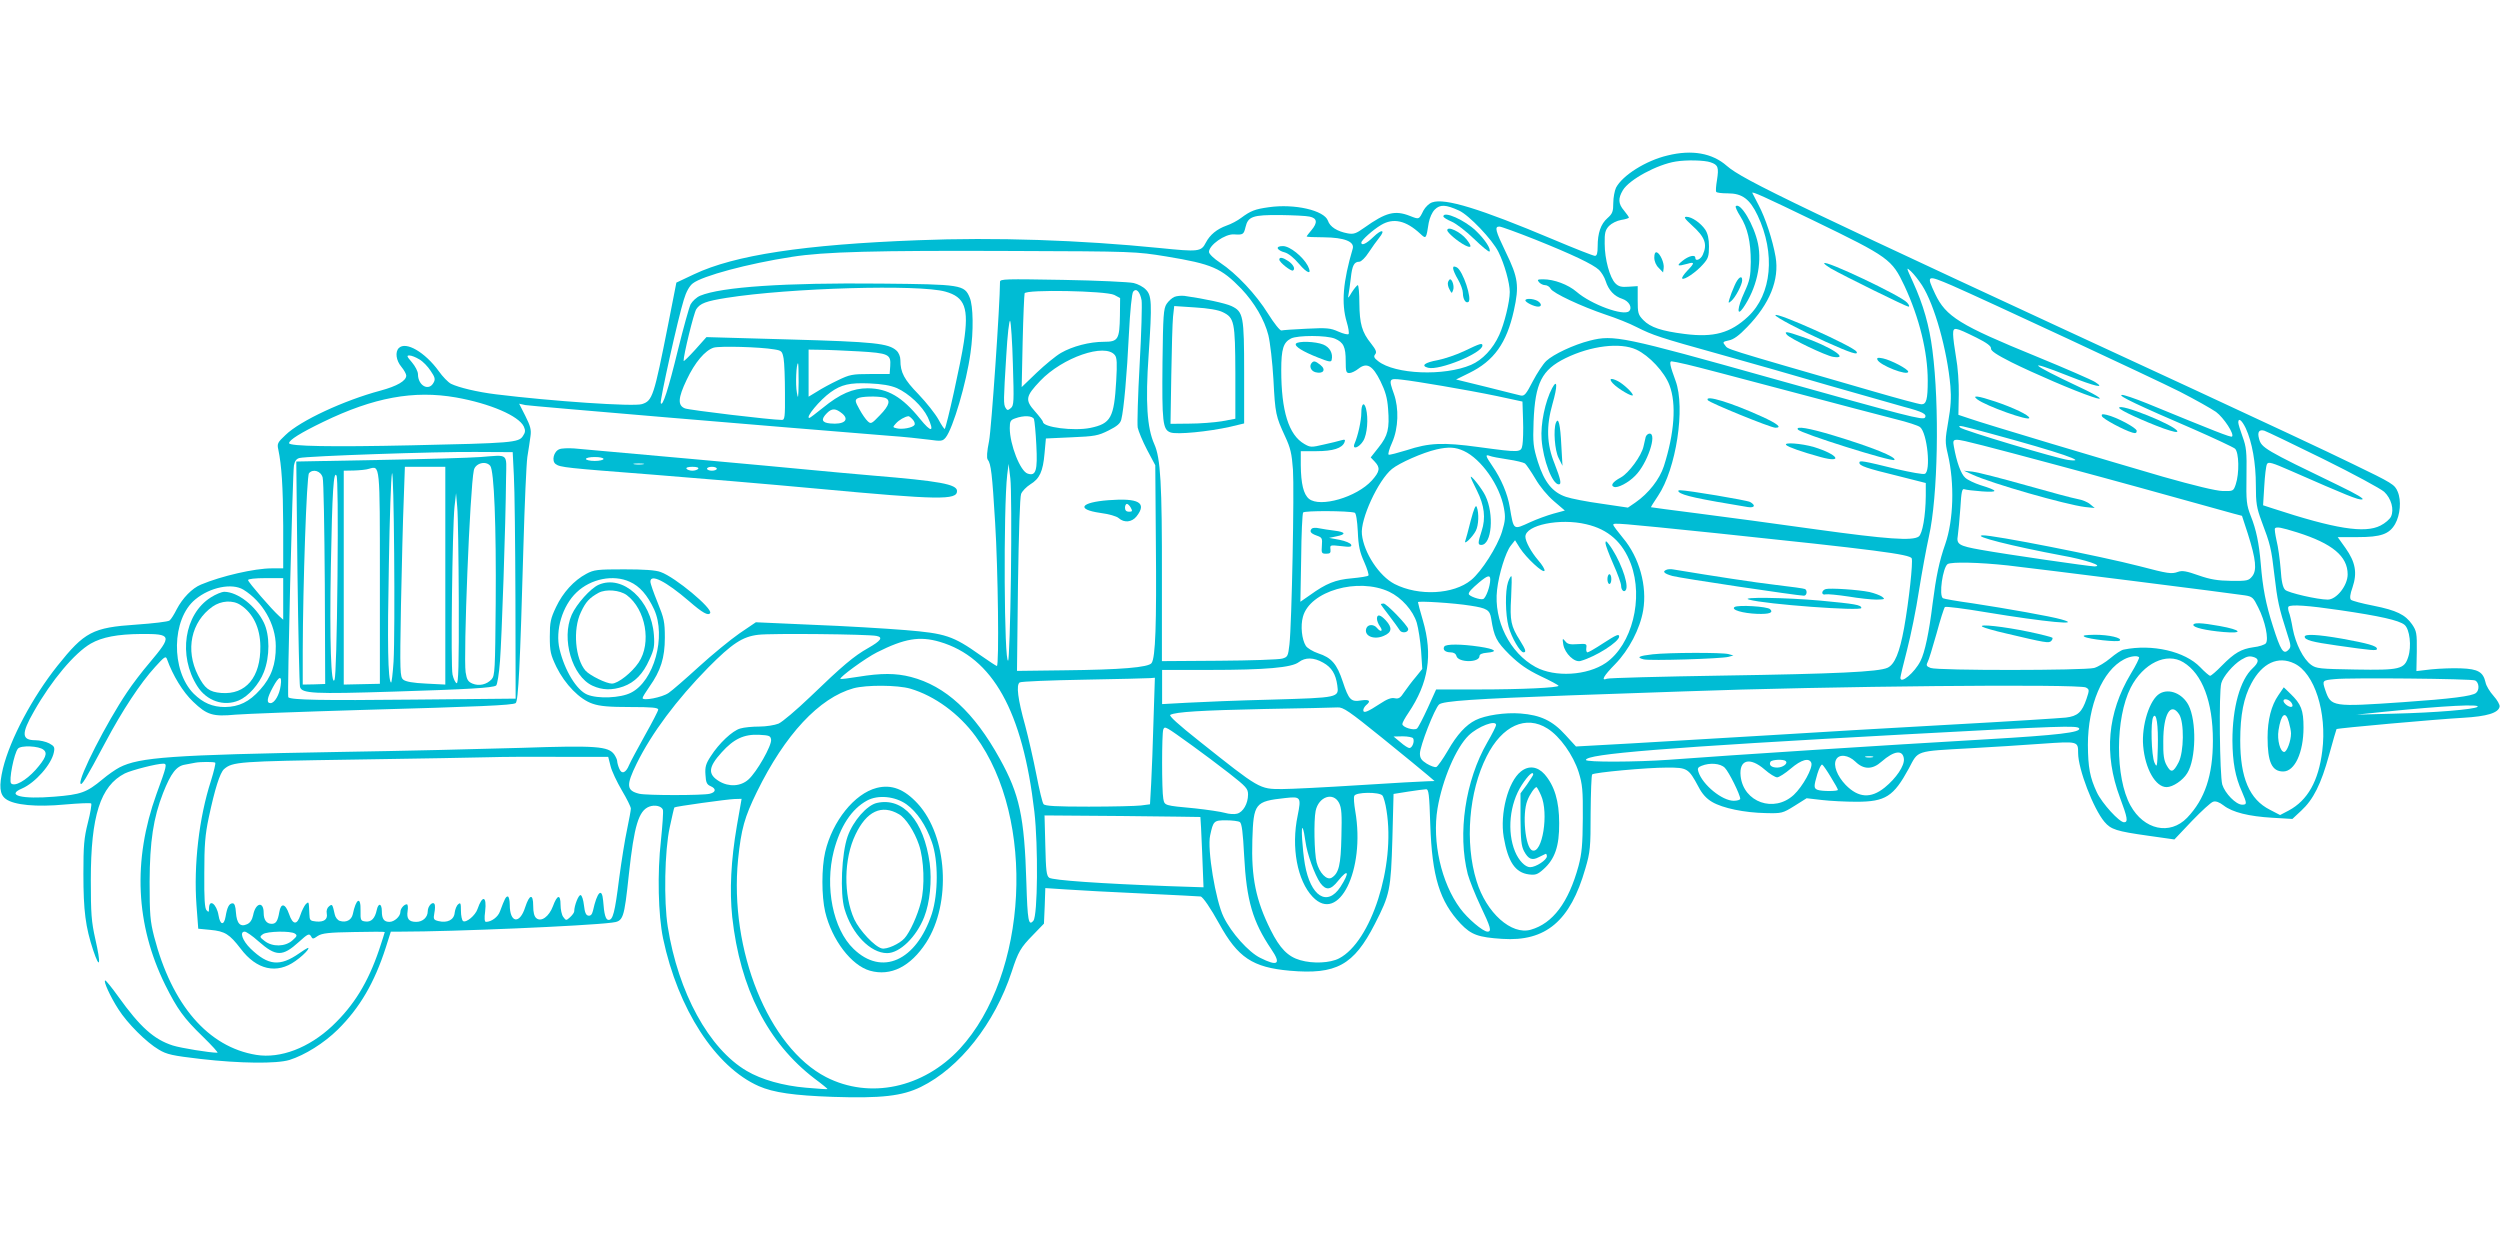 <?xml version="1.0" standalone="no"?>
<!DOCTYPE svg PUBLIC "-//W3C//DTD SVG 20010904//EN"
 "http://www.w3.org/TR/2001/REC-SVG-20010904/DTD/svg10.dtd">
<svg version="1.0" xmlns="http://www.w3.org/2000/svg"
 width="1280pt" height="640pt" viewBox="0 0 1280 640"
 preserveAspectRatio="xMidYMid meet">
<g transform="translate(0,640) scale(0.1,-0.1)"
fill="#00bcd4" stroke="none">
<path d="M8538 5604 c-111 -26 -231 -102 -264 -165 -7 -15 -14 -51 -14 -78 0
-44 -4 -55 -30 -78 -34 -30 -50 -76 -50 -145 0 -35 -4 -48 -14 -48 -8 0 -105
38 -216 85 -373 157 -552 212 -617 189 -16 -5 -35 -24 -45 -42 -23 -47 -22
-46 -68 -28 -78 31 -124 19 -235 -60 -42 -30 -54 -34 -84 -29 -55 10 -92 34
-102 65 -19 53 -171 88 -303 69 -71 -10 -92 -18 -142 -55 -17 -13 -50 -31 -74
-39 -50 -18 -85 -47 -106 -87 -24 -47 -37 -48 -235 -28 -409 41 -843 56 -1240
40 -582 -22 -938 -76 -1145 -174 l-91 -43 -42 -214 c-73 -368 -80 -391 -134
-408 -41 -14 -464 15 -747 50 -98 12 -192 35 -231 54 -15 8 -43 37 -62 64 -71
98 -169 155 -205 119 -20 -20 -14 -64 13 -96 14 -17 25 -37 25 -45 0 -27 -47
-54 -132 -77 -187 -50 -411 -154 -486 -227 -41 -38 -44 -45 -37 -75 17 -82 24
-189 25 -390 l0 -218 -59 0 c-87 0 -257 -39 -362 -83 -46 -19 -94 -69 -124
-126 -13 -26 -29 -52 -37 -58 -7 -6 -84 -15 -170 -21 -224 -15 -265 -37 -404
-211 -128 -161 -242 -375 -279 -526 -21 -90 -17 -133 15 -156 42 -31 157 -42
303 -28 70 6 131 9 134 5 3 -3 -4 -48 -17 -98 -20 -79 -23 -118 -23 -263 0
-189 11 -272 50 -390 35 -104 41 -74 11 57 -20 89 -23 130 -23 303 0 329 49
481 174 545 35 17 163 50 197 50 21 0 18 -11 -35 -156 -122 -339 -107 -669 45
-977 62 -124 95 -170 192 -264 47 -46 81 -83 75 -83 -39 0 -187 24 -228 37
-97 31 -168 95 -279 250 -33 46 -63 83 -67 83 -12 0 25 -82 67 -147 46 -73
145 -171 207 -207 41 -25 70 -31 215 -48 201 -23 388 -25 454 -5 79 25 177 86
248 156 112 111 187 239 245 419 l26 82 52 0 c268 0 945 29 1079 46 60 7 63
16 88 249 27 249 50 324 104 345 29 11 63 3 70 -16 3 -8 -2 -79 -10 -157 -19
-168 -14 -381 11 -502 76 -361 268 -658 490 -756 75 -33 180 -48 380 -55 247
-8 354 4 450 51 198 97 378 325 465 590 33 102 46 124 109 188 l56 58 4 91 3
91 107 -7 c58 -4 237 -14 396 -21 160 -8 291 -14 292 -15 12 -2 52 -61 95
-139 96 -174 171 -224 361 -241 239 -21 328 28 436 239 78 152 82 175 90 436
l6 230 75 12 c41 6 82 12 91 12 14 1 17 -23 22 -181 9 -267 48 -393 156 -508
54 -56 89 -69 212 -77 223 -15 349 91 426 360 25 85 27 107 27 284 1 105 4
194 8 198 10 10 279 35 384 35 103 0 109 -3 160 -98 19 -37 41 -61 70 -78 54
-32 166 -55 274 -57 83 -2 87 -1 148 37 l62 39 78 -9 c42 -5 122 -9 177 -9
149 0 190 27 268 170 50 94 29 88 317 104 107 6 271 16 363 23 187 13 187 13
187 -48 0 -81 78 -285 135 -352 33 -39 61 -48 224 -71 l134 -19 89 94 c49 51
98 96 109 99 13 5 32 -2 54 -19 45 -35 129 -56 251 -63 l101 -6 45 42 c62 57
102 136 143 286 19 71 37 130 38 132 5 5 507 50 649 58 122 7 180 25 186 57 2
9 -12 34 -31 55 -19 21 -38 52 -41 69 -12 53 -38 69 -125 72 -42 2 -110 -1
-152 -5 l-77 -9 2 101 c1 92 -1 104 -24 138 -35 50 -79 72 -199 96 -57 11
-109 25 -114 30 -7 7 -5 28 8 64 25 74 15 129 -36 201 l-40 56 103 0 c118 0
161 15 191 67 26 46 33 120 13 166 -15 36 -26 43 -231 142 -118 58 -484 229
-812 381 -2050 948 -2308 1072 -2392 1145 -74 65 -178 84 -303 53z m220 -35
c39 -13 43 -26 33 -91 -5 -29 -7 -56 -4 -60 2 -5 29 -8 60 -8 73 0 112 -29
152 -113 92 -194 73 -404 -49 -518 -90 -84 -175 -108 -324 -89 -119 15 -176
34 -212 71 -27 28 -29 36 -29 102 l0 72 -47 -3 c-36 -3 -51 1 -67 17 -29 29
-55 124 -55 203 -1 56 3 70 22 91 14 14 40 27 63 31 21 3 39 9 39 12 0 3 -11
19 -25 36 -30 35 -31 62 -6 104 33 55 176 132 271 147 53 9 148 7 178 -4z
m527 -298 c388 -188 401 -198 466 -335 76 -163 119 -338 119 -485 0 -96 -7
-121 -32 -121 -11 0 -122 30 -246 66 -806 233 -740 213 -761 238 -12 14 -9 17
20 23 24 4 53 25 94 68 116 119 166 243 146 360 -15 86 -52 199 -87 265 -16
30 -30 58 -32 62 -5 11 65 -21 313 -141z m-1815 51 c51 -23 171 -149 202 -212
31 -62 58 -159 58 -205 0 -50 -28 -164 -54 -220 -32 -71 -86 -128 -144 -153
-137 -59 -390 -49 -476 19 -21 16 -24 24 -15 35 9 11 4 23 -21 55 -47 58 -59
101 -60 207 0 50 -4 92 -8 92 -4 0 -18 -17 -31 -37 -18 -31 -21 -33 -17 -13 3
14 8 53 12 85 7 66 17 85 44 85 9 0 31 21 48 48 17 26 41 59 53 74 35 43 13
46 -29 5 -36 -35 -62 -47 -62 -29 0 12 60 66 101 90 63 38 128 23 201 -45 30
-28 30 -27 43 56 5 26 17 54 31 68 27 27 56 26 124 -5z m-765 -31 c39 -8 42
-31 10 -69 -14 -16 -25 -31 -25 -33 0 -2 39 -4 88 -4 105 -1 158 -22 148 -58
-50 -169 -59 -280 -31 -375 9 -29 13 -57 10 -62 -3 -5 -27 1 -52 12 -42 19
-60 20 -163 15 -64 -3 -122 -7 -129 -9 -7 -2 -38 37 -68 85 -62 100 -163 207
-246 262 -32 21 -57 45 -57 55 0 35 82 93 128 90 46 -3 50 -1 59 37 13 55 37
63 178 62 66 -1 133 -4 150 -8z m1154 -117 c192 -77 297 -127 328 -156 12 -12
28 -37 34 -57 15 -47 44 -78 85 -91 35 -12 53 -45 35 -63 -27 -27 -194 34
-269 99 -43 37 -115 64 -171 64 -29 0 -32 -2 -21 -15 7 -8 21 -15 31 -15 10 0
23 -8 28 -18 12 -23 158 -91 282 -133 52 -17 123 -45 159 -64 84 -42 113 -52
429 -140 146 -41 397 -112 556 -159 160 -46 332 -95 383 -109 95 -25 119 -37
108 -55 -9 -15 -92 7 -781 200 -766 215 -813 225 -935 194 -83 -21 -187 -70
-223 -104 -16 -15 -47 -62 -69 -104 -34 -66 -43 -77 -62 -73 -11 3 -91 22
-176 44 l-155 38 67 33 c127 62 192 153 229 320 28 126 22 169 -41 298 -54
112 -59 132 -33 132 9 0 91 -30 182 -66z m-1888 -87 c236 -39 281 -59 385
-166 67 -71 118 -158 138 -237 9 -37 21 -139 26 -228 9 -175 12 -187 60 -291
27 -58 34 -87 40 -170 7 -106 -6 -786 -18 -894 -7 -61 -9 -65 -37 -73 -16 -5
-162 -10 -323 -11 l-293 -2 0 420 c1 489 -7 620 -39 691 -37 83 -46 214 -29
457 18 267 16 305 -15 335 -12 13 -40 28 -62 33 -21 5 -184 13 -361 16 -294 5
-323 5 -323 -10 0 -112 -44 -753 -56 -815 -11 -54 -13 -87 -7 -95 17 -21 23
-73 38 -322 15 -237 21 -735 9 -735 -3 0 -41 25 -84 55 -141 100 -179 112
-385 129 -99 8 -312 21 -473 27 l-292 13 -84 -57 c-46 -32 -139 -108 -207
-170 -68 -62 -138 -123 -156 -135 -33 -23 -133 -42 -133 -26 0 5 16 31 35 58
58 82 79 148 79 251 0 81 -4 99 -37 180 -20 49 -37 97 -37 107 0 42 78 3 198
-100 69 -60 98 -76 108 -61 14 23 -179 184 -253 210 -25 10 -87 14 -188 14
-137 0 -154 -2 -193 -23 -64 -34 -120 -96 -155 -170 -28 -59 -32 -77 -32 -152
0 -76 4 -92 34 -155 44 -89 119 -166 185 -188 37 -13 85 -17 193 -17 109 0
143 -3 143 -13 0 -7 -31 -66 -68 -132 -37 -67 -74 -135 -81 -152 -17 -42 -39
-49 -51 -17 -6 14 -10 31 -10 37 0 7 -7 22 -15 34 -30 42 -91 47 -476 34 -195
-6 -615 -16 -934 -21 -858 -15 -1021 -27 -1123 -79 -21 -11 -60 -38 -87 -61
-82 -68 -110 -78 -247 -89 -167 -14 -249 7 -165 42 67 29 151 123 163 186 5
25 2 31 -24 45 -17 9 -49 16 -70 16 -72 0 -74 33 -8 148 90 159 208 299 291
347 58 33 136 48 257 49 158 1 161 -8 44 -147 -37 -43 -89 -111 -116 -152
-105 -156 -248 -436 -238 -466 5 -15 25 18 128 211 86 162 179 303 254 385 48
53 55 58 61 40 30 -84 82 -169 134 -218 71 -68 101 -77 217 -66 49 4 339 15
644 24 606 17 772 24 790 35 14 8 23 197 40 805 6 215 15 419 20 455 6 36 13
83 16 106 5 33 0 52 -26 104 l-32 63 32 -7 c26 -5 1286 -111 1860 -157 74 -5
167 -15 205 -20 65 -9 71 -8 87 11 37 46 106 279 127 433 16 112 14 241 -4
283 -27 66 -43 68 -455 72 -494 5 -816 -17 -925 -62 -19 -8 -40 -28 -49 -44
-8 -16 -37 -121 -65 -234 -49 -201 -79 -294 -88 -272 -5 14 89 437 118 529 12
41 29 71 46 84 48 38 281 101 508 136 165 26 425 33 1125 30 630 -2 636 -3
791 -28z m3870 -148 c64 -100 129 -333 145 -516 5 -59 2 -108 -11 -181 -16
-93 -17 -105 -2 -168 35 -149 29 -337 -13 -459 -31 -88 -47 -165 -65 -305 -18
-148 -40 -251 -62 -294 -30 -60 -103 -121 -103 -86 0 5 15 70 34 142 19 73 47
210 61 303 15 94 38 219 51 278 46 204 55 668 18 954 -16 125 -46 232 -100
350 -35 76 -35 77 -10 54 15 -14 40 -46 57 -72z m154 -1 c158 -69 1030 -475
1165 -543 80 -41 163 -88 186 -104 40 -30 95 -114 82 -126 -5 -6 -85 26 -436
170 -62 25 -120 45 -129 43 -20 -4 86 -54 367 -175 107 -47 203 -92 213 -100
21 -19 23 -127 4 -183 -12 -35 -13 -35 -67 -34 -35 1 -146 28 -305 73 -289 84
-915 271 -994 299 l-54 18 2 105 c1 57 -5 142 -14 189 -8 47 -15 100 -15 118
0 40 6 39 120 -17 52 -26 75 -43 74 -55 -2 -12 28 -32 105 -71 115 -57 321
-146 411 -176 75 -26 43 0 -65 50 -257 121 -281 146 -54 56 139 -55 191 -66
136 -31 -15 10 -150 69 -301 131 -392 160 -463 204 -518 320 -46 98 -44 99 87
43z m-5155 -31 c101 -28 121 -84 95 -258 -14 -99 -89 -436 -98 -445 -2 -2 -17
20 -32 48 -16 29 -62 87 -102 129 -74 76 -93 112 -93 175 0 18 -8 38 -20 49
-41 37 -112 45 -549 57 l-424 12 -58 -65 c-32 -35 -58 -61 -59 -57 -1 28 52
245 65 265 20 30 49 41 155 58 323 51 985 70 1120 32z m1005 -45 c3 -20 -1
-168 -10 -327 -9 -160 -13 -305 -10 -324 4 -19 25 -70 48 -114 l42 -79 3 -397
c4 -418 -2 -589 -22 -616 -16 -22 -154 -34 -450 -37 l-239 -3 5 440 c4 270 10
450 16 466 6 15 27 36 47 49 48 29 65 66 73 158 l7 77 131 6 c119 5 136 8 190
35 44 22 60 36 65 56 13 51 29 231 39 437 6 120 15 210 22 218 16 20 35 -1 43
-45z m-140 28 l30 -16 -1 -90 c-2 -122 -9 -134 -82 -134 -74 0 -161 -23 -220
-57 -26 -15 -82 -61 -124 -101 l-77 -74 5 233 c3 129 8 240 10 247 6 21 417
13 459 -8z m-519 -356 c6 -191 5 -210 -10 -223 -15 -13 -19 -13 -27 0 -12 19
-11 39 3 267 6 106 15 186 20 179 4 -8 11 -108 14 -223z m1649 132 c44 -19 55
-42 55 -115 0 -53 2 -61 19 -61 10 0 31 10 46 22 43 34 73 17 113 -64 25 -51
35 -85 39 -141 8 -102 -1 -138 -48 -197 l-41 -52 21 -22 c29 -31 26 -50 -15
-96 -78 -86 -265 -140 -322 -94 -28 23 -41 77 -42 172 l0 72 80 0 c85 0 132
15 144 46 5 13 2 15 -16 10 -13 -4 -53 -14 -90 -22 -64 -15 -69 -15 -100 3
-80 46 -118 169 -118 378 0 109 11 142 50 162 34 17 182 17 225 -1z m-2870
-55 c37 -6 40 -9 47 -46 4 -22 7 -102 7 -177 1 -125 -1 -138 -16 -138 -54 0
-473 50 -496 59 -38 15 -36 53 9 147 42 89 94 150 138 164 31 9 236 4 311 -9z
m4413 -1 c65 -30 145 -115 170 -183 36 -95 25 -245 -29 -414 -22 -67 -78 -139
-146 -186 l-38 -26 -135 20 c-74 10 -156 26 -182 35 -69 23 -111 75 -144 179
-24 78 -26 95 -22 208 8 197 42 263 163 323 131 64 280 82 363 44z m-3981 -9
c153 -9 165 -15 161 -75 l-3 -41 -100 0 c-92 0 -105 -3 -165 -32 -36 -17 -84
-43 -107 -58 l-43 -26 0 120 0 121 63 -1 c34 0 121 -4 194 -8z m1311 -19 c11
-13 12 -43 7 -132 -11 -189 -27 -219 -133 -241 -85 -17 -242 3 -242 31 0 4
-18 28 -41 54 -52 58 -48 77 27 156 114 120 332 195 382 132z m-3561 -22 c18
-10 44 -37 58 -59 22 -32 25 -43 15 -60 -24 -46 -80 -16 -80 43 0 14 -14 41
-31 61 -26 30 -28 35 -13 35 11 0 33 -9 51 -20z m6490 -26 c37 -8 268 -69 513
-134 245 -65 495 -131 555 -146 61 -15 117 -33 126 -41 37 -31 56 -227 24
-239 -8 -4 -73 8 -143 24 -175 43 -192 46 -192 33 0 -16 34 -28 198 -68 l142
-36 0 -66 c-1 -102 -17 -194 -36 -208 -32 -23 -160 -14 -529 37 -198 28 -468
64 -600 81 -132 17 -241 31 -242 32 -1 1 15 27 36 58 93 138 141 451 90 589
-28 76 -33 100 -21 100 6 0 41 -7 79 -16z m-4548 -91 c-1 -82 -3 -91 -9 -53
-8 41 -3 150 6 150 2 0 3 -44 3 -97z m3296 -19 c83 -14 209 -37 280 -52 l130
-28 3 -94 c2 -52 0 -110 -3 -127 -7 -41 -9 -41 -224 -12 -183 25 -254 22 -369
-16 -46 -14 -87 -25 -92 -23 -5 2 3 30 18 63 32 73 35 174 9 248 -28 78 -26
81 41 73 31 -3 125 -18 207 -32z m-2793 -11 c62 -28 131 -93 158 -149 36 -78
19 -81 -40 -8 -91 112 -164 155 -267 156 -76 0 -142 -28 -231 -101 -35 -28
-65 -51 -68 -51 -23 0 53 92 109 132 55 39 97 49 197 45 68 -3 108 -10 142
-24z m-2257 -48 c174 -31 321 -94 347 -149 9 -20 8 -30 -5 -49 -21 -33 -57
-36 -570 -47 -409 -9 -627 -5 -627 11 0 16 59 53 175 109 258 125 463 163 680
125z m2193 -1 c34 -10 27 -39 -23 -90 -42 -44 -46 -46 -62 -31 -10 9 -29 36
-43 62 -22 39 -23 47 -10 55 17 11 103 13 138 4z m-215 -82 c38 -33 7 -57 -63
-50 -43 4 -48 21 -16 53 26 26 45 25 79 -3z m360 -30 c9 -9 13 -22 9 -28 -9
-14 -63 -24 -91 -17 -21 5 -21 6 -4 25 16 18 46 35 64 37 3 1 13 -7 22 -17z
m621 2 c3 -9 9 -69 12 -133 7 -130 -2 -160 -44 -146 -38 11 -92 149 -92 233 0
35 4 42 28 50 43 16 89 14 96 -4z m6204 -46 c33 -71 52 -179 52 -293 0 -92 4
-115 29 -183 45 -119 50 -138 66 -277 15 -129 23 -168 65 -298 21 -64 21 -70
6 -85 -25 -25 -39 -3 -79 123 -36 112 -52 195 -62 320 -9 104 -23 173 -51 243
-22 57 -24 75 -22 205 2 125 -1 149 -20 201 -12 33 -22 65 -22 73 0 26 18 12
38 -29z m-1302 -29 c350 -95 507 -149 393 -134 -55 7 -540 152 -553 166 -16
15 2 11 160 -32z m1699 -129 c154 -76 294 -152 312 -168 36 -34 52 -90 35
-127 -6 -13 -30 -34 -54 -46 -80 -41 -232 -17 -552 88 l-49 16 6 97 c3 54 9
105 14 114 7 13 25 8 123 -35 285 -125 345 -150 364 -146 14 2 -26 26 -119 71
-381 184 -397 193 -409 241 -9 34 1 47 27 40 12 -4 148 -69 302 -145z m-1742
69 c119 -30 628 -167 797 -214 146 -41 443 -123 487 -135 l42 -11 30 -92 c42
-133 47 -187 22 -218 -18 -22 -25 -24 -108 -23 -68 1 -106 7 -166 28 -62 22
-84 26 -106 18 -33 -12 -51 -9 -196 29 -197 51 -753 161 -804 158 -57 -3 154
-56 405 -103 124 -22 220 -55 167 -56 -24 0 -454 62 -581 85 -113 20 -126 28
-118 73 3 21 9 83 13 140 5 86 9 102 21 97 8 -3 49 -8 91 -11 86 -6 83 4 -9
32 -30 10 -65 26 -78 38 -22 19 -44 80 -58 159 -8 46 -9 46 149 6z m-2658 -28
c89 -41 184 -176 205 -292 9 -47 7 -66 -10 -122 -24 -76 -104 -203 -158 -247
-90 -74 -269 -83 -392 -20 -79 41 -157 160 -167 254 -9 77 83 277 154 335 38
31 158 84 228 100 62 14 97 12 140 -8z m-4864 -126 c4 -66 7 -350 8 -631 l1
-511 -522 -5 c-468 -5 -628 -2 -642 12 -6 7 22 1147 29 1187 4 23 13 34 28 38
38 10 704 33 902 31 l190 -1 6 -120z m5088 83 c42 -6 82 -16 89 -21 7 -6 31
-41 53 -78 23 -40 62 -87 95 -115 l56 -48 -59 -16 c-32 -9 -84 -28 -117 -43
-90 -41 -85 -45 -106 77 -11 67 -44 145 -89 210 -35 51 -38 61 -14 52 9 -4 51
-12 92 -18z m-2543 -597 c-3 -234 -10 -429 -14 -433 -21 -21 -25 778 -5 952
l7 55 9 -75 c5 -41 6 -266 3 -499z m1760 324 c7 -2 13 -40 16 -97 3 -75 10
-105 33 -156 15 -34 25 -66 21 -69 -4 -4 -42 -10 -85 -14 -83 -7 -131 -26
-214 -86 l-49 -34 4 223 c1 123 6 228 10 234 7 10 231 9 264 -1z m1185 -59
c114 -26 187 -92 229 -203 66 -177 6 -414 -128 -507 -95 -65 -261 -75 -360
-21 -132 72 -215 238 -197 395 9 81 44 193 70 226 l22 28 25 -40 c32 -50 120
-132 126 -116 2 7 -12 30 -32 53 -37 43 -66 97 -66 121 0 60 177 96 311 64z
m668 -46 c812 -85 991 -108 999 -129 7 -19 -14 -216 -39 -356 -23 -126 -48
-187 -85 -204 -46 -21 -262 -31 -844 -40 -316 -5 -583 -12 -592 -16 -33 -13
-18 14 42 75 70 72 127 180 143 275 21 124 -19 270 -103 370 -27 33 -50 63
-50 68 0 11 13 10 529 -43z m2973 4 c180 -57 258 -122 258 -215 0 -57 -57
-129 -102 -129 -52 0 -203 35 -218 50 -12 12 -19 42 -23 106 -4 49 -13 115
-21 146 -7 32 -11 60 -8 63 9 9 30 5 114 -21z m-1482 -169 c158 -18 1149 -143
1212 -153 40 -6 45 -11 70 -62 36 -70 55 -164 39 -184 -6 -7 -35 -17 -64 -20
-62 -9 -96 -28 -162 -95 -27 -28 -54 -51 -59 -51 -5 0 -28 20 -51 44 -78 81
-245 120 -392 90 -12 -2 -42 -22 -68 -44 -25 -21 -62 -44 -83 -50 -49 -13
-801 -14 -837 0 -21 8 -24 13 -16 29 6 10 26 76 46 147 19 70 38 131 43 136 4
4 100 -8 212 -27 303 -50 502 -69 383 -36 -52 15 -276 55 -453 82 -80 11 -148
23 -152 26 -22 13 -1 158 24 175 20 12 160 9 308 -7z m-2650 -72 c0 -35 -22
-94 -36 -100 -15 -6 -74 15 -74 26 0 10 13 25 53 59 43 36 57 40 57 15z
m-6180 -100 l0 -106 -21 19 c-38 34 -159 174 -159 184 0 6 37 10 90 10 l90 0
0 -107z m1775 88 c50 -22 90 -68 124 -141 63 -138 0 -368 -119 -427 -53 -27
-170 -32 -224 -9 -54 23 -115 123 -141 232 -23 96 14 222 87 291 73 70 189 93
273 54z m3888 -51 c63 -30 122 -96 141 -159 8 -28 18 -92 22 -143 l6 -93 -33
-41 c-19 -22 -45 -57 -59 -77 -20 -31 -29 -36 -49 -32 -17 4 -39 -4 -75 -28
-64 -42 -86 -51 -86 -33 0 7 7 19 15 26 26 21 16 30 -25 24 -53 -9 -64 2 -95
96 -30 91 -58 123 -126 145 -27 9 -56 27 -63 38 -21 33 -28 103 -15 149 35
132 282 203 442 128z m-5867 11 c98 -60 166 -177 166 -289 1 -93 -23 -160 -80
-223 -56 -63 -109 -88 -180 -89 -64 0 -112 21 -160 68 -118 119 -114 383 8
483 76 63 188 85 246 50z m6283 -82 c85 -13 99 -22 106 -67 15 -94 26 -116 94
-184 52 -50 89 -76 159 -110 50 -23 91 -46 92 -49 0 -10 -186 -19 -411 -19
l-216 0 -43 -95 c-24 -52 -48 -99 -55 -105 -15 -12 -75 6 -75 23 0 7 14 32 31
57 103 153 126 296 74 474 -14 47 -25 89 -25 93 0 7 183 -4 269 -18z m4451
-23 c205 -30 303 -52 331 -75 27 -22 37 -111 19 -165 -20 -62 -42 -68 -270
-64 -183 3 -201 5 -227 24 -40 29 -79 107 -94 184 -6 36 -15 75 -20 86 -4 12
-5 25 -2 28 12 12 100 6 263 -18z m-7492 -132 c35 -7 22 -25 -43 -62 -73 -41
-132 -91 -297 -250 -70 -67 -143 -129 -162 -137 -20 -8 -64 -15 -98 -15 -35 0
-79 -4 -98 -10 -40 -11 -109 -76 -151 -142 -25 -38 -30 -55 -27 -95 2 -39 7
-50 26 -58 30 -13 28 -31 -4 -39 -35 -9 -324 -9 -361 0 -66 16 -68 43 -13 155
77 156 204 326 366 491 122 123 176 159 257 168 64 8 564 3 605 -6z m323 -30
c272 -80 425 -354 485 -870 20 -177 17 -531 -5 -558 -25 -30 -30 0 -36 195
-10 338 -35 452 -136 634 -132 239 -278 373 -455 419 -77 20 -153 20 -269 1
-49 -8 -90 -13 -92 -11 -8 7 129 107 187 136 141 71 218 84 321 54z m6141 -79
c3 -3 -16 -42 -43 -86 -119 -199 -138 -410 -55 -632 39 -104 43 -127 21 -127
-24 0 -112 96 -139 153 -36 77 -45 127 -46 243 0 203 75 381 185 438 30 16 67
21 77 11z m592 -1 c23 -9 20 -27 -10 -55 -65 -60 -104 -202 -104 -371 1 -110
14 -185 49 -262 26 -60 26 -66 1 -66 -32 0 -88 58 -102 103 -13 47 -18 475 -5
519 9 34 61 95 102 120 32 19 44 21 69 12z m-4769 -27 c43 -24 64 -58 72 -116
9 -63 8 -63 -335 -73 -169 -4 -364 -12 -434 -16 l-128 -7 0 87 0 88 243 0
c289 0 421 12 457 40 33 25 76 25 125 -3z m4404 2 c97 -59 151 -202 151 -401
0 -178 -41 -300 -132 -395 -88 -91 -221 -62 -290 63 -79 143 -78 447 1 603 64
125 184 183 270 130z m568 -6 c103 -49 168 -250 143 -448 -19 -154 -75 -253
-172 -305 l-44 -23 -52 27 c-105 53 -152 163 -152 355 0 131 18 220 57 292 56
105 137 142 220 102z m-10310 -113 c-6 -47 -31 -90 -52 -90 -22 0 -18 26 12
81 32 60 48 63 40 9z m4469 -177 c-3 -120 -9 -266 -12 -324 l-6 -107 -46 -6
c-24 -3 -145 -6 -267 -6 -166 0 -225 3 -232 13 -6 6 -22 75 -37 152 -15 77
-41 190 -57 250 -38 136 -47 209 -28 221 8 5 156 11 329 14 173 3 326 7 339 8
l24 2 -7 -217z m6767 203 c20 -10 23 -49 4 -64 -19 -16 -126 -30 -372 -47
-363 -25 -370 -24 -399 60 -17 51 -17 52 49 58 75 8 700 2 718 -7z m-8012 -42
c125 -37 249 -128 334 -244 310 -422 269 -1221 -81 -1600 -187 -201 -461 -259
-684 -145 -295 152 -497 650 -451 1115 16 156 33 216 96 345 144 294 319 482
495 531 66 18 226 17 291 -2z m6019 6 c18 -10 18 -13 3 -58 -23 -68 -45 -89
-106 -96 -29 -3 -293 -20 -587 -36 -294 -16 -717 -41 -940 -55 -223 -13 -535
-32 -693 -41 l-288 -16 -54 59 c-66 73 -127 102 -231 110 -78 6 -179 -9 -229
-34 -50 -25 -95 -74 -142 -156 -25 -43 -52 -81 -59 -84 -7 -3 -29 5 -49 17
-27 17 -35 28 -35 52 0 38 75 230 98 251 19 18 185 29 677 47 149 5 407 14
575 20 734 27 2025 39 2060 20z m2005 -99 c-15 -13 -216 -30 -430 -35 l-190
-5 145 15 c308 31 491 40 475 25z m-5607 -160 c108 -88 213 -173 232 -190 l35
-30 -35 -1 c-19 0 -177 -9 -350 -20 -173 -11 -351 -20 -396 -20 -116 0 -114
-1 -422 244 -110 87 -159 132 -150 136 28 15 155 23 483 30 187 3 355 7 373 8
29 2 58 -18 230 -157z m582 67 c0 -6 -20 -46 -45 -89 -113 -196 -153 -466
-100 -675 9 -32 38 -105 65 -162 52 -109 59 -132 36 -132 -23 0 -102 67 -140
119 -97 131 -144 342 -116 511 25 149 95 312 160 375 48 46 140 81 140 53z
m263 -18 c64 -40 132 -136 160 -224 19 -62 22 -91 21 -236 -1 -136 -5 -179
-22 -244 -51 -187 -132 -294 -244 -326 -99 -29 -228 86 -278 249 -61 196 -40
458 52 639 79 157 201 212 311 142z m-1818 -88 c50 -36 134 -99 188 -141 88
-69 97 -79 97 -109 0 -46 -25 -90 -56 -98 -14 -4 -42 -2 -62 4 -21 6 -89 16
-152 23 -161 15 -157 14 -164 50 -8 41 -8 332 0 354 8 19 10 17 149 -83z
m4540 89 c12 -21 -110 -35 -470 -56 -552 -32 -1295 -80 -1630 -105 -168 -12
-425 -13 -425 -1 0 31 406 64 1635 131 797 43 880 46 890 31z m-6697 -58 c4
-30 -74 -167 -116 -204 -40 -36 -100 -39 -150 -9 -59 36 -56 72 13 148 62 69
114 93 190 90 54 -3 60 -5 63 -25z m3287 7 c9 -15 -4 -50 -19 -50 -6 0 -27 13
-46 30 l-35 29 47 1 c26 0 50 -5 53 -10z m-7012 -59 c22 -17 10 -45 -41 -103
-50 -55 -107 -87 -125 -69 -13 13 15 155 35 178 15 18 108 14 131 -6z m9525
-47 c3 -35 -39 -98 -98 -146 -72 -58 -135 -53 -200 13 -44 46 -65 101 -49 130
15 30 63 24 99 -11 42 -41 87 -41 133 0 65 57 110 63 115 14z m-6622 -36 c6
-26 33 -82 58 -125 25 -42 46 -84 46 -93 0 -9 -9 -56 -19 -105 -11 -50 -29
-163 -41 -253 -22 -176 -32 -212 -54 -212 -15 0 -23 28 -28 99 -6 70 -31 44
-52 -52 -5 -20 -12 -27 -24 -25 -12 2 -18 16 -22 52 -3 27 -10 51 -17 53 -10
4 -33 -53 -33 -83 0 -6 -9 -19 -21 -30 -20 -18 -21 -18 -35 1 -8 10 -14 39
-14 63 0 55 -17 52 -39 -8 -20 -53 -60 -82 -85 -61 -11 9 -16 30 -16 63 0 64
-19 60 -41 -7 -28 -89 -79 -81 -79 12 0 24 -5 43 -10 43 -10 0 -15 -9 -40 -76
-10 -29 -44 -54 -72 -54 -7 0 -9 18 -4 54 9 79 -14 85 -39 12 -11 -33 -58 -72
-74 -62 -6 4 -11 28 -11 53 0 38 -2 44 -14 33 -8 -6 -16 -26 -18 -43 -3 -37
-38 -54 -83 -43 -25 6 -27 10 -21 42 4 19 4 39 1 45 -10 16 -35 -10 -35 -37 0
-30 -25 -54 -59 -54 -38 0 -50 16 -44 56 3 19 1 34 -4 34 -14 0 -33 -22 -33
-39 0 -23 -31 -51 -56 -51 -28 0 -39 15 -39 55 0 40 -18 44 -26 6 -9 -43 -28
-63 -58 -59 -24 3 -26 6 -25 56 2 75 -23 63 -40 -20 -7 -29 -34 -43 -66 -33
-11 3 -23 18 -26 33 -12 54 -13 55 -30 41 -9 -7 -14 -22 -11 -36 6 -30 -14
-45 -55 -41 -30 3 -33 6 -34 38 -3 67 -2 66 -19 50 -7 -8 -20 -33 -27 -55 -17
-53 -39 -51 -58 5 -19 55 -42 59 -50 10 -8 -46 -17 -60 -39 -60 -26 0 -41 20
-41 56 0 62 -42 52 -54 -12 -5 -23 -15 -39 -31 -46 -35 -16 -53 4 -57 60 -2
32 -7 47 -17 47 -18 0 -28 -20 -36 -68 -8 -47 -28 -44 -36 6 -10 60 -49 88
-49 34 0 -17 -2 -19 -12 -8 -10 9 -13 60 -12 189 0 145 4 197 23 287 31 146
57 228 78 247 44 38 75 40 668 49 319 5 630 10 690 12 61 2 222 3 359 2 l250
0 12 -47z m6462 45 c-10 -2 -26 -2 -35 0 -10 3 -2 5 17 5 19 0 27 -2 18 -5z
m-445 -20 c13 -12 -15 -33 -44 -33 -29 0 -44 13 -34 30 7 11 68 14 78 3z m131
-9 c9 -25 -44 -121 -90 -164 -101 -93 -257 -38 -272 96 -9 85 47 100 123 34
25 -22 54 -40 64 -40 9 0 41 20 70 45 54 46 94 57 105 29z m-8172 1 c3 -3 -7
-45 -22 -93 -61 -189 -89 -430 -74 -637 l9 -120 62 -6 c75 -7 98 -22 155 -96
82 -109 185 -132 281 -63 26 18 54 44 62 56 11 18 2 14 -43 -17 -99 -69 -159
-63 -249 24 -42 41 -58 87 -30 87 8 0 40 -22 71 -50 89 -78 122 -79 206 -3 45
41 53 45 62 30 8 -16 11 -16 35 1 22 14 56 18 185 20 87 2 158 2 158 0 0 -2
-13 -43 -29 -91 -57 -168 -129 -285 -240 -390 -119 -112 -265 -168 -389 -148
-246 40 -432 255 -523 606 -20 79 -23 112 -23 280 1 208 19 327 69 455 40 101
68 138 112 145 21 4 45 8 53 10 27 5 97 5 102 0z m7729 -26 c21 -21 79 -138
79 -159 0 -5 -15 -10 -33 -10 -60 0 -160 82 -181 148 -6 17 -3 24 16 31 42 17
96 13 119 -10z m543 -48 c20 -32 36 -61 36 -65 0 -8 -83 -8 -104 0 -20 8 -20
17 -1 82 9 29 20 50 25 47 5 -3 25 -32 44 -64z m-2296 -94 c6 -7 16 -42 21
-77 46 -284 -79 -672 -243 -757 -46 -24 -134 -28 -199 -9 -63 18 -104 60 -151
154 -76 152 -100 269 -94 462 6 188 13 197 168 214 80 9 83 5 64 -90 -34 -162
-2 -333 77 -416 133 -140 270 137 218 439 -6 35 -9 70 -5 78 7 20 128 21 144
2z m-222 -38 c13 -26 15 -57 12 -173 -3 -145 -13 -187 -50 -210 -25 -15 -63
25 -77 79 -12 47 -15 213 -5 263 15 73 90 99 120 41z m-3083 -116 c-31 -181
-38 -332 -24 -468 40 -365 182 -644 421 -827 38 -28 68 -53 67 -54 -1 -2 -51
2 -111 7 -116 10 -227 41 -303 86 -193 113 -351 402 -404 738 -21 131 -16 391
10 509 12 55 22 101 24 102 5 5 271 42 308 43 l36 1 -24 -137z m2373 44 c1 -1
5 -83 9 -181 l7 -179 -179 6 c-348 13 -593 30 -611 43 -14 10 -17 35 -20 166
l-4 153 398 -3 c220 -2 400 -5 400 -5z m202 -26 c10 -6 16 -54 22 -172 12
-231 44 -338 139 -479 52 -76 34 -90 -57 -44 -59 29 -148 128 -187 209 -41 83
-85 348 -69 418 16 74 19 77 81 77 32 0 64 -4 71 -9z m336 -100 c8 -62 47
-170 76 -212 29 -39 53 -37 91 11 53 66 61 45 12 -31 -68 -103 -153 -49 -182
116 -13 78 -21 203 -11 184 4 -7 10 -38 14 -68z m-5174 -471 c13 -9 11 -14
-13 -35 -37 -33 -102 -34 -142 -3 -26 20 -27 22 -9 35 21 15 142 18 164 3z"/>
<path d="M8887 5344 c-3 -3 7 -26 23 -51 38 -60 54 -131 54 -234 -1 -75 -5
-95 -33 -156 -37 -80 -40 -129 -5 -78 67 98 96 224 75 327 -20 97 -91 215
-114 192z"/>
<path d="M8662 5247 c68 -61 81 -97 56 -152 -11 -24 -38 -35 -38 -15 0 18 -34
10 -65 -15 -33 -26 -27 -30 23 -16 40 12 40 5 0 -36 -17 -18 -29 -36 -25 -39
9 -10 72 33 106 72 27 30 31 42 31 92 0 39 -6 66 -19 86 -23 34 -69 66 -96 66
-16 0 -10 -9 27 -43z"/>
<path d="M8470 5081 c0 -19 9 -40 23 -53 l22 -23 3 22 c4 26 -18 75 -35 81 -9
2 -13 -7 -13 -27z"/>
<path d="M8881 4938 c-11 -24 -22 -54 -26 -68 -7 -23 -6 -24 9 -11 21 17 56
84 56 106 0 29 -21 15 -39 -27z"/>
<path d="M9340 5052 c0 -4 15 -15 33 -26 66 -38 387 -196 398 -196 7 0 4 9 -7
21 -31 35 -424 221 -424 201z"/>
<path d="M9090 4786 c0 -9 124 -75 258 -136 129 -58 170 -71 157 -50 -17 27
-415 206 -415 186z"/>
<path d="M9149 4686 c17 -20 196 -106 236 -113 91 -15 -16 55 -159 103 -80 28
-93 29 -77 10z"/>
<path d="M9612 4559 c10 -29 158 -86 158 -62 0 13 -87 59 -129 68 -26 5 -32 4
-29 -6z"/>
<path d="M7390 5292 c0 -5 19 -17 43 -27 23 -10 75 -50 114 -88 40 -39 76 -68
79 -65 10 11 -23 62 -68 105 -57 56 -168 105 -168 75z"/>
<path d="M7410 5221 c0 -12 54 -58 91 -77 34 -17 37 -7 8 30 -31 39 -99 71
-99 47z"/>
<path d="M7440 5026 c0 -8 11 -34 25 -57 14 -24 25 -55 25 -69 0 -31 14 -55
28 -46 21 13 -28 160 -59 177 -15 7 -19 6 -19 -5z"/>
<path d="M7414 4956 c-3 -8 0 -25 7 -37 12 -23 12 -23 19 -4 7 18 -4 55 -16
55 -2 0 -7 -6 -10 -14z"/>
<path d="M7500 4604 c-41 -20 -104 -41 -139 -48 -67 -12 -88 -29 -49 -39 57
-15 278 75 278 114 0 14 -11 11 -90 -27z"/>
<path d="M6542 5128 c3 -7 18 -16 35 -20 19 -5 47 -27 73 -58 44 -52 70 -59
46 -11 -25 47 -92 101 -127 101 -19 0 -29 -4 -27 -12z"/>
<path d="M6550 5071 c0 -14 61 -62 70 -56 14 8 1 32 -25 49 -27 18 -45 21 -45
7z"/>
<path d="M7810 4862 c0 -10 45 -32 65 -32 21 0 18 17 -4 30 -24 12 -61 13 -61
2z"/>
<path d="M6013 4880 c-12 -5 -30 -21 -40 -36 -16 -25 -18 -58 -21 -299 -3
-307 1 -345 41 -359 32 -12 195 4 306 29 l71 17 0 260 c0 291 -4 312 -65 341
-29 14 -140 38 -240 52 -16 2 -40 0 -52 -5z m247 -78 c60 -29 64 -49 65 -312
l0 -234 -70 -13 c-38 -6 -113 -12 -166 -12 l-96 -1 4 248 c2 136 6 271 9 301
l6 54 106 -7 c68 -4 120 -13 142 -24z"/>
<path d="M2864 4100 c-29 -11 -41 -60 -19 -76 23 -17 54 -20 495 -54 217 -17
598 -49 845 -72 625 -58 715 -59 715 -12 0 35 -91 51 -430 79 -102 9 -250 22
-330 30 -129 13 -1059 97 -1200 109 -30 2 -65 1 -76 -4z m226 -50 c0 -5 -20
-10 -45 -10 -25 0 -45 5 -45 10 0 6 20 10 45 10 25 0 45 -4 45 -10z m203 -27
c-13 -2 -33 -2 -45 0 -13 2 -3 4 22 4 25 0 35 -2 23 -4z m282 -23 c-3 -5 -17
-10 -30 -10 -13 0 -27 5 -30 10 -4 6 8 10 30 10 22 0 34 -4 30 -10z m95 0 c0
-5 -11 -10 -25 -10 -14 0 -25 5 -25 10 0 6 11 10 25 10 14 0 25 -4 25 -10z"/>
<path d="M10124 4355 c45 -34 266 -113 266 -95 0 14 -82 53 -174 84 -90 30
-122 34 -92 11z"/>
<path d="M10850 4312 c0 -11 127 -69 228 -106 49 -17 72 -22 70 -14 -9 30
-298 146 -298 120z"/>
<path d="M10762 4269 c4 -13 111 -71 156 -84 16 -5 22 -2 22 9 0 15 -102 70
-154 82 -22 5 -28 4 -24 -7z"/>
<path d="M5675 3839 c-143 -11 -167 -47 -42 -65 45 -6 84 -17 95 -27 28 -25
67 -21 91 9 55 70 12 95 -144 83z m115 -39 c9 -17 8 -20 -10 -20 -13 0 -20 7
-20 20 0 11 4 20 10 20 5 0 14 -9 20 -20z"/>
<path d="M6635 4640 c-8 -13 35 -40 114 -71 55 -22 67 -24 69 -12 8 33 -9 65
-43 79 -39 16 -131 19 -140 4z"/>
<path d="M6717 4543 c-16 -16 -6 -43 19 -49 39 -10 55 13 25 37 -25 20 -34 23
-44 12z"/>
<path d="M6970 4287 c0 -40 -17 -118 -35 -159 -13 -33 24 -20 45 15 20 32 27
115 14 165 -10 37 -24 25 -24 -21z"/>
<path d="M8258 4437 c26 -28 102 -72 102 -60 0 12 -49 58 -77 72 -36 18 -48
13 -25 -12z"/>
<path d="M7947 4413 c-36 -68 -60 -184 -54 -263 8 -106 55 -230 88 -230 15 0
10 25 -22 107 -40 99 -43 190 -10 306 26 90 25 130 -2 80z"/>
<path d="M7966 4235 c-13 -36 -6 -140 14 -180 l20 -40 -6 104 c-5 108 -15 149
-28 116z"/>
<path d="M8426 4163 c-2 -10 -7 -31 -11 -48 -10 -48 -76 -138 -117 -160 -41
-22 -54 -41 -34 -48 18 -7 73 21 108 57 62 61 114 216 74 216 -8 0 -17 -8 -20
-17z"/>
<path d="M8744 4351 c8 -13 322 -141 346 -141 36 0 12 20 -69 57 -156 71 -295
114 -277 84z"/>
<path d="M9205 4201 c11 -19 482 -167 494 -156 14 14 -115 66 -310 125 -129
39 -196 50 -184 31z"/>
<path d="M9146 4121 c10 -10 77 -34 175 -61 120 -33 90 13 -33 51 -65 19 -160
26 -142 10z"/>
<path d="M8596 3881 c19 -18 97 -35 352 -77 36 -6 43 9 12 26 -17 9 -320 60
-358 60 -10 0 -12 -3 -6 -9z"/>
<path d="M10099 3970 c96 -45 478 -154 577 -166 l49 -5 -23 19 c-12 11 -41 23
-65 27 -23 4 -143 36 -266 71 -124 35 -245 66 -270 69 l-46 5 44 -20z"/>
<path d="M7530 3958 c0 -4 14 -35 32 -70 38 -76 46 -140 24 -207 -20 -61 -20
-71 -2 -71 54 0 67 158 21 252 -16 34 -74 108 -75 96z"/>
<path d="M7530 3734 c-12 -49 -25 -96 -28 -104 -8 -24 38 21 54 52 15 29 17
91 5 122 -5 14 -14 -6 -31 -70z"/>
<path d="M2460 4060 c-52 -4 -286 -11 -519 -15 l-424 -8 6 -566 c4 -311 10
-576 13 -588 9 -34 70 -37 481 -24 385 12 504 19 523 31 6 4 15 59 20 126 9
115 29 699 31 934 2 133 16 121 -131 110z m50 -45 c20 -24 31 -306 28 -705 -3
-340 -4 -369 -21 -388 -25 -27 -64 -36 -98 -22 -23 10 -29 20 -35 58 -12 83
22 941 42 1034 7 36 61 51 84 23z m-565 -576 l0 -540 -93 -2 -92 -2 0 548 0
547 53 1 c28 1 63 4 77 9 56 16 55 28 55 -561z m335 14 l0 -558 -98 5 c-67 3
-105 10 -117 20 -17 14 -18 36 -12 380 4 201 10 443 14 538 l6 172 104 0 103
0 0 -557z m-265 -441 c-4 -62 -10 -110 -13 -107 -16 15 -19 200 -11 606 4 239
11 449 16 465 10 36 17 -808 8 -964z m-363 943 c5 -16 9 -261 11 -544 l2 -513
-58 -2 -57 -1 0 170 c1 343 20 898 32 912 20 24 61 12 70 -22z m76 -509 c-3
-309 -9 -511 -15 -526 -18 -44 -26 207 -19 580 7 388 14 492 29 465 6 -11 8
-205 5 -519z m621 -129 c1 -326 -2 -418 -11 -415 -7 3 -16 22 -21 44 -10 43
-1 749 10 859 l8 70 6 -70 c4 -38 7 -258 8 -488z"/>
<path d="M6717 3694 c-14 -14 -7 -25 24 -36 28 -10 30 -13 27 -52 -3 -38 -1
-41 22 -41 20 0 24 4 22 23 -3 22 -1 22 54 16 46 -6 56 -4 52 7 -3 8 -29 19
-59 25 l-54 10 38 8 c51 10 47 22 -10 29 -27 3 -62 9 -78 12 -17 4 -33 3 -38
-1z"/>
<path d="M8220 3619 c0 -9 18 -57 40 -107 22 -49 40 -99 40 -110 0 -26 18 -39
26 -19 13 35 -37 163 -90 232 -13 17 -15 17 -16 4z"/>
<path d="M8230 3435 c0 -14 5 -25 10 -25 6 0 10 11 10 25 0 14 -4 25 -10 25
-5 0 -10 -11 -10 -25z"/>
<path d="M7721 3419 c-15 -44 -14 -164 3 -228 15 -55 59 -131 76 -131 16 0 12
13 -18 61 -46 73 -52 100 -45 220 3 60 4 109 1 109 -4 0 -11 -14 -17 -31z"/>
<path d="M8206 3105 c-38 -25 -73 -45 -78 -45 -5 0 -8 10 -6 23 3 21 0 22 -45
19 -38 -3 -52 0 -63 15 -14 17 -15 15 -10 -17 8 -46 58 -94 89 -84 78 22 197
98 197 125 0 15 -13 10 -84 -36z"/>
<path d="M8533 3483 c-24 -9 -13 -20 30 -32 38 -11 642 -101 673 -101 15 0 19
26 6 34 -5 3 -71 12 -148 21 -111 13 -319 45 -524 79 -14 3 -31 2 -37 -1z"/>
<path d="M9348 3384 c-24 -7 -24 -34 0 -27 10 2 61 -3 115 -11 53 -9 118 -16
144 -16 44 1 46 2 29 15 -10 7 -39 18 -65 24 -58 12 -200 21 -223 15z"/>
<path d="M8955 3330 c83 -24 575 -60 575 -43 0 16 -31 21 -211 38 -178 16
-416 19 -364 5z"/>
<path d="M8881 3292 c-20 -14 41 -32 116 -35 63 -2 84 6 66 24 -14 14 -164 23
-182 11z"/>
<path d="M8462 3050 c-72 -8 -86 -16 -46 -26 32 -8 397 3 434 13 l25 7 -25 7
c-32 9 -306 8 -388 -1z"/>
<path d="M11230 3200 c0 -13 63 -28 155 -36 105 -9 91 11 -21 31 -94 17 -134
18 -134 5z"/>
<path d="M10150 3191 c8 -5 62 -21 120 -34 203 -48 220 -51 232 -39 6 6 9 14
6 17 -3 3 -57 17 -119 30 -129 27 -263 42 -239 26z"/>
<path d="M10672 3140 c22 -13 171 -29 181 -20 15 14 -55 30 -127 30 -50 -1
-66 -3 -54 -10z"/>
<path d="M3065 3406 c-41 -18 -113 -98 -138 -154 -54 -123 2 -315 107 -363 50
-23 100 -24 157 -4 59 21 102 65 134 138 24 51 27 70 23 126 -13 178 -159 311
-283 257z m144 -53 c97 -73 128 -245 61 -345 -35 -52 -106 -108 -137 -108 -29
0 -112 41 -135 66 -53 61 -66 211 -24 299 25 54 44 74 91 100 38 20 108 14
144 -12z"/>
<path d="M7070 3306 c0 -2 19 -28 43 -59 23 -30 47 -63 53 -73 10 -18 44 -14
44 5 0 16 -111 131 -126 131 -8 0 -14 -2 -14 -4z"/>
<path d="M7050 3232 c0 -10 7 -28 16 -40 17 -24 4 -31 -16 -7 -16 20 -46 19
-54 -1 -15 -39 37 -62 88 -40 43 18 46 42 11 80 -28 30 -45 33 -45 8z"/>
<path d="M1079 3341 c-136 -86 -168 -298 -69 -454 48 -76 136 -106 213 -73 49
21 104 83 128 145 31 79 31 189 0 253 -41 85 -133 157 -202 158 -14 0 -45 -13
-70 -29z m153 -39 c64 -42 100 -117 101 -211 2 -158 -74 -249 -200 -239 -62 5
-85 23 -119 90 -66 130 -36 274 74 352 44 31 104 35 144 8z"/>
<path d="M7395 3090 c-10 -16 4 -30 32 -30 16 0 27 -7 30 -19 9 -34 118 -35
118 0 0 9 13 15 38 17 60 5 43 19 -38 31 -94 14 -172 14 -180 1z"/>
<path d="M11800 3140 c0 -17 38 -27 165 -45 182 -26 205 -28 205 -17 0 15 -47
28 -179 52 -126 22 -191 25 -191 10z"/>
<path d="M11058 2849 c-52 -30 -94 -163 -85 -268 10 -117 63 -211 120 -211 32
0 84 35 106 72 45 72 48 267 6 348 -31 59 -99 87 -147 59z m99 -106 c27 -41
25 -194 -3 -247 -27 -52 -39 -54 -61 -14 -14 25 -18 54 -17 123 0 139 38 203
81 138z m-109 -171 c-3 -100 -4 -105 -17 -77 -16 35 -21 212 -6 235 16 25 26
-42 23 -158z"/>
<path d="M11665 2840 c-36 -52 -55 -126 -55 -216 0 -126 22 -174 80 -174 59 0
104 97 104 225 0 90 -12 120 -67 173 l-34 33 -28 -41z m65 -35 c7 -9 10 -19 6
-22 -8 -9 -38 9 -44 25 -5 17 23 15 38 -3z m-11 -102 c6 -21 11 -47 11 -58 0
-38 -21 -95 -35 -95 -20 0 -37 61 -29 111 13 84 36 103 53 42z"/>
<path d="M4489 2366 c-114 -29 -227 -170 -264 -328 -19 -81 -19 -226 0 -307
34 -143 134 -274 229 -301 107 -30 208 21 288 144 130 202 109 545 -43 711
-69 75 -134 100 -210 81z m152 -84 c54 -39 100 -107 130 -193 34 -95 33 -265
0 -368 -80 -241 -256 -320 -401 -179 -105 101 -148 316 -101 501 33 126 91
215 170 258 57 31 144 22 202 -19z"/>
<path d="M4490 2289 c-51 -11 -122 -92 -150 -171 -31 -87 -40 -290 -16 -372
37 -127 132 -226 218 -226 65 0 150 83 190 185 29 74 40 185 28 276 -30 217
-136 338 -270 308z m113 -58 c34 -19 79 -88 102 -156 26 -75 31 -216 10 -294
-17 -68 -56 -154 -84 -185 -26 -29 -91 -58 -116 -52 -37 9 -114 92 -141 149
-56 124 -54 310 6 434 57 120 134 156 223 104z"/>
<path d="M7787 2450 c-66 -52 -108 -216 -88 -336 22 -127 59 -182 129 -191 33
-4 44 -1 74 26 59 52 82 119 81 236 0 114 -24 192 -75 251 -36 40 -81 46 -121
14z m63 -16 c0 -3 -15 -26 -32 -51 l-33 -45 0 -132 c1 -106 4 -137 18 -164 22
-41 41 -49 75 -31 15 7 30 15 35 17 4 2 7 -4 7 -12 0 -19 -56 -56 -86 -56 -25
0 -58 34 -77 80 -42 102 -28 244 34 340 33 51 59 75 59 54z m40 -106 c41 -91
7 -302 -45 -282 -36 14 -52 187 -25 255 12 32 38 69 47 69 2 0 13 -19 23 -42z"/>
</g>
</svg>
